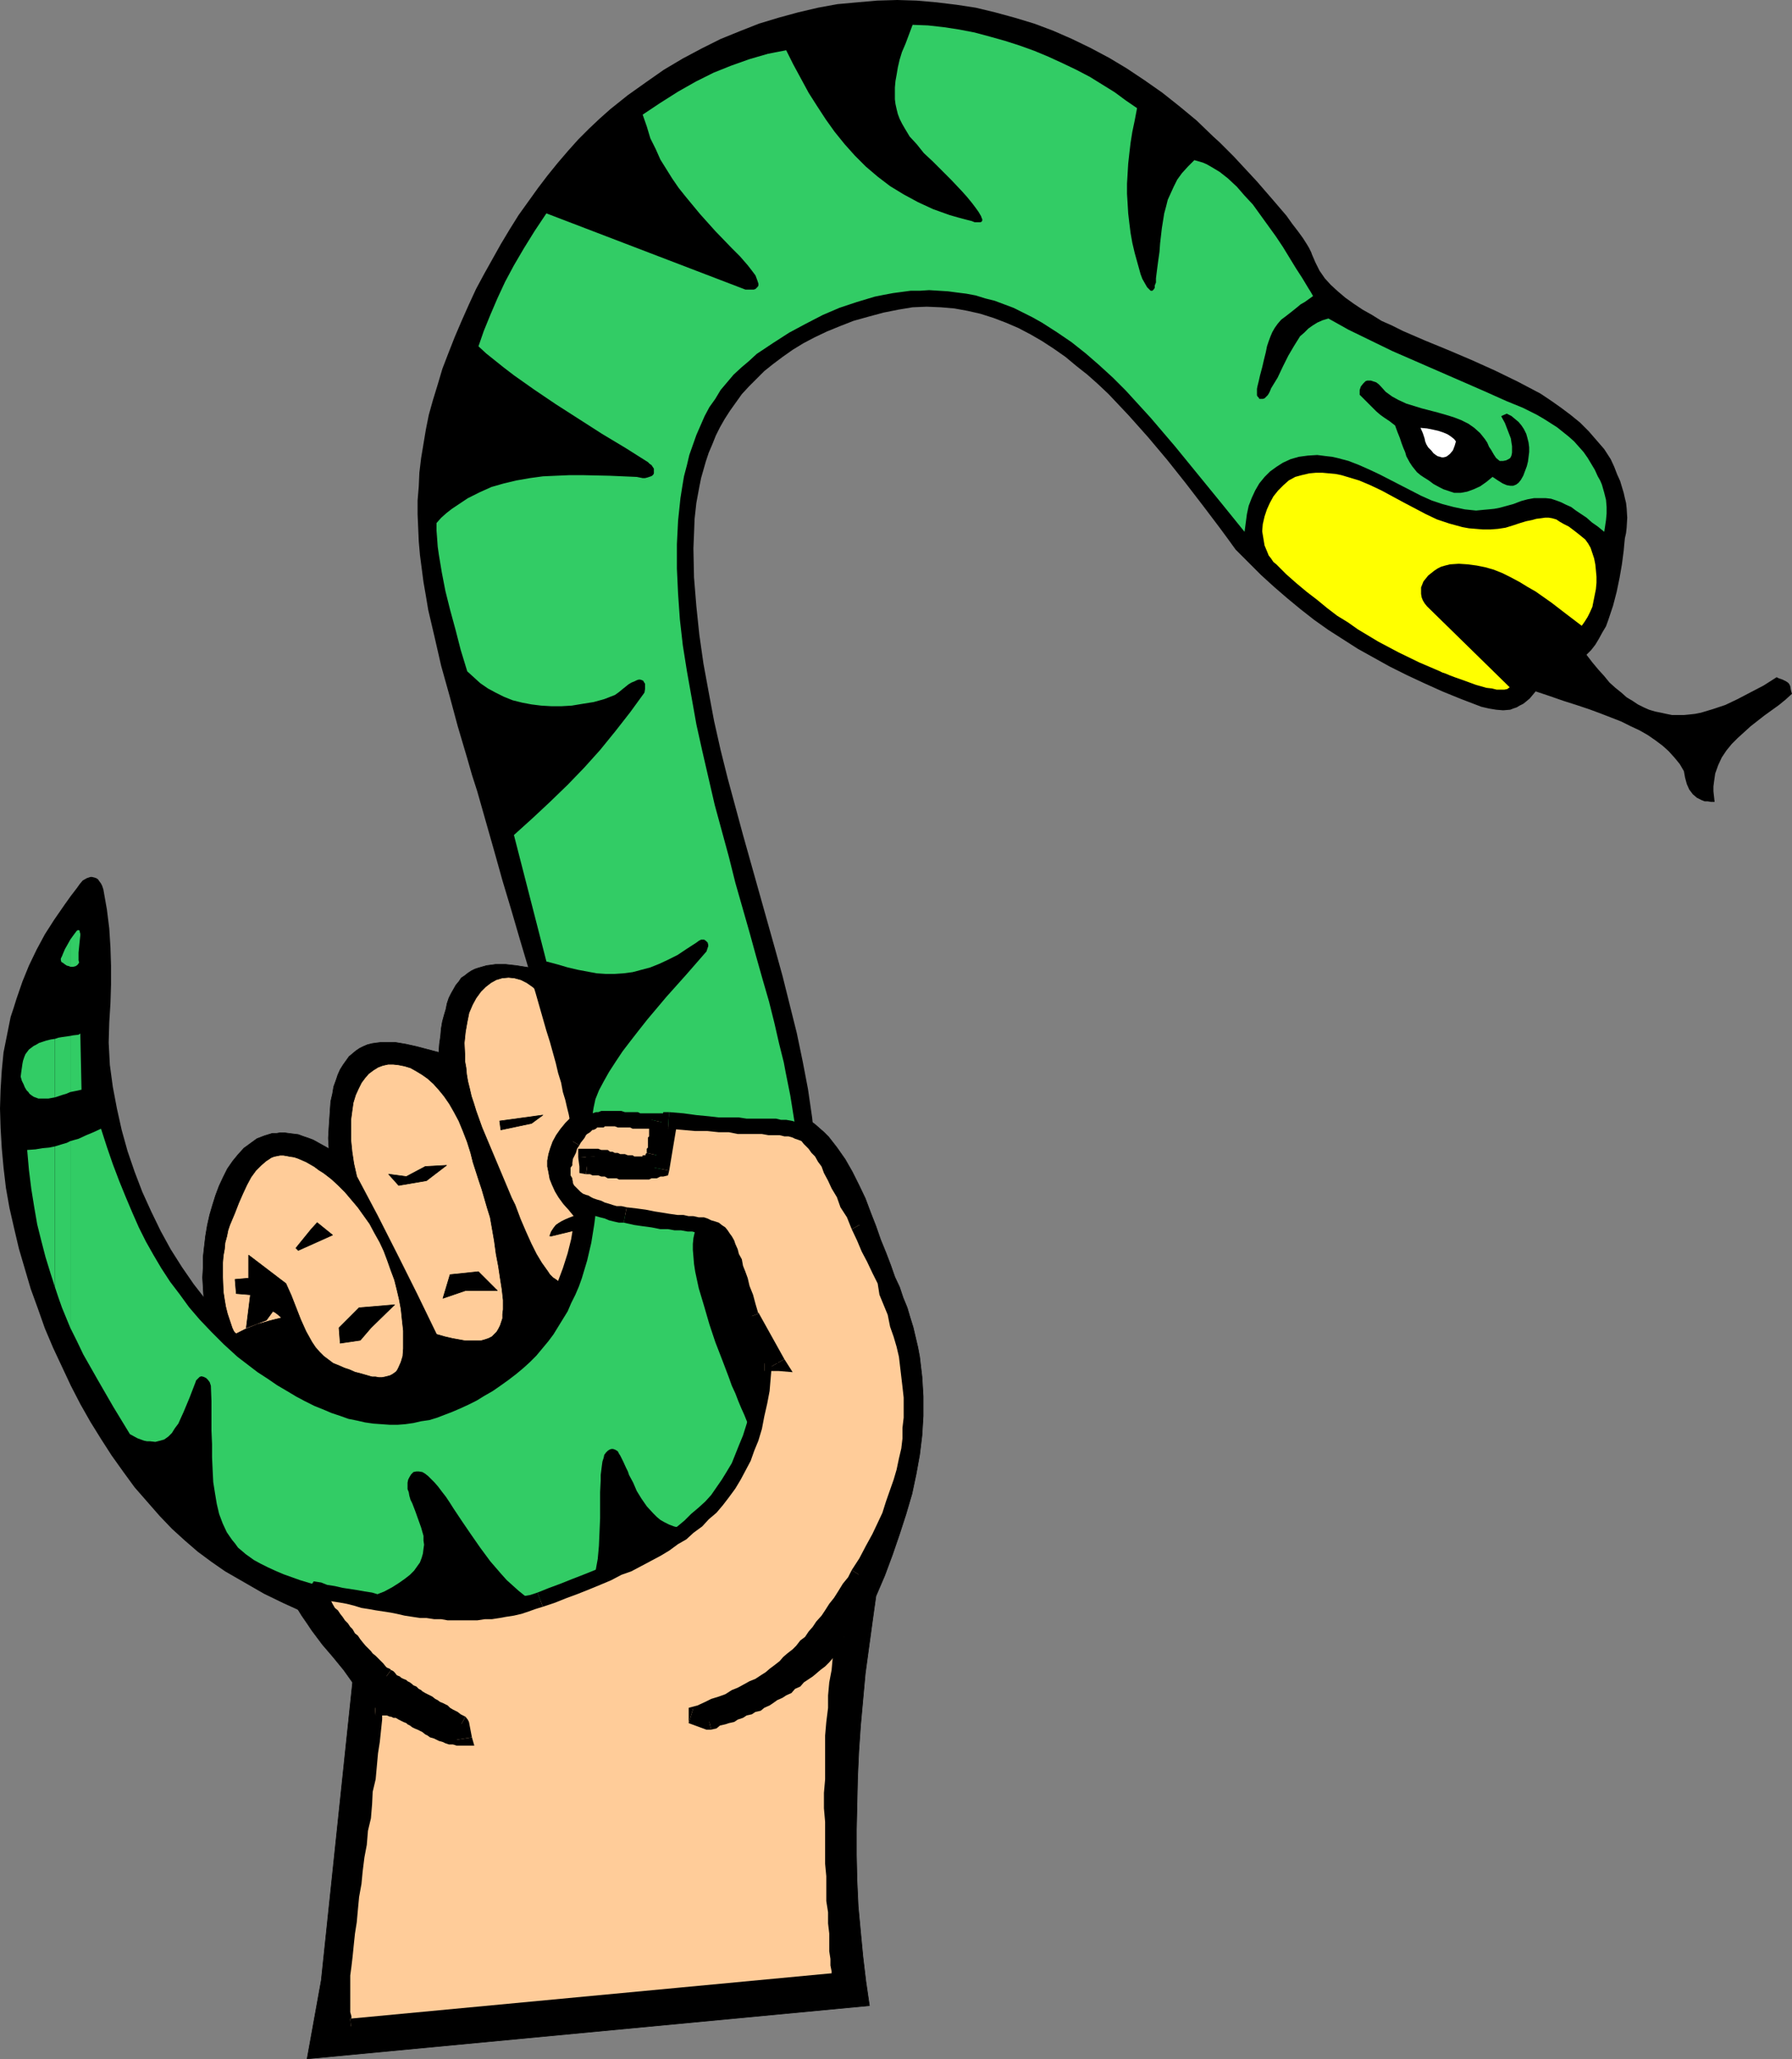 <?xml version="1.0" encoding="UTF-8" standalone="no"?>
<svg
   version="1.0"
   width="129.724mm"
   height="148.984mm"
   id="svg52"
   sodipodi:docname="Arm &amp; Snake.wmf"
   xmlns:inkscape="http://www.inkscape.org/namespaces/inkscape"
   xmlns:sodipodi="http://sodipodi.sourceforge.net/DTD/sodipodi-0.dtd"
   xmlns="http://www.w3.org/2000/svg"
   xmlns:svg="http://www.w3.org/2000/svg">
  <rect width="100%" height="100%" fill="#808080" stroke="none"/>
  <sodipodi:namedview
     id="namedview52"
     pagecolor="#ffffff"
     bordercolor="#000000"
     borderopacity="0.25"
     inkscape:showpageshadow="2"
     inkscape:pageopacity="0.0"
     inkscape:pagecheckerboard="0"
     inkscape:deskcolor="#d1d1d1"
     inkscape:document-units="mm" />
  <defs
     id="defs1">
    <pattern
       id="WMFhbasepattern"
       patternUnits="userSpaceOnUse"
       width="6"
       height="6"
       x="0"
       y="0" />
  </defs>
  <path
     style="fill:#000000;fill-opacity:1;fill-rule:evenodd;stroke:#000000;stroke-width:0.162px;stroke-linecap:round;stroke-linejoin:round;stroke-miterlimit:4;stroke-dasharray:none;stroke-opacity:1"
     d="m 84.032,563.007 3.878,-21.493 8.565,-81.445 -2.424,-3.394 -2.909,-3.555 -2.909,-3.394 -2.909,-3.878 -1.293,-1.939 -1.454,-2.101 -1.293,-2.101 -1.131,-2.424 -1.131,-2.424 -0.808,-2.586 -0.808,-2.747 -0.646,-2.909 -1.293,-7.272 -1.293,-7.595 -1.616,-7.757 -1.778,-7.595 -1.131,-3.717 -1.131,-3.717 -1.131,-3.717 -1.293,-3.717 -1.454,-3.555 -1.616,-3.394 -1.778,-3.394 -1.778,-3.232 -0.97,-1.778 -0.808,-1.939 -0.646,-2.101 -0.485,-2.262 -0.485,-2.424 -0.323,-2.586 -0.162,-2.747 -0.162,-2.747 0.162,-2.747 v -2.909 l 0.323,-2.909 0.323,-2.747 0.485,-2.909 0.646,-2.909 0.808,-2.747 0.808,-2.586 0.97,-2.586 1.131,-2.424 1.131,-2.262 1.454,-2.101 1.454,-1.778 1.616,-1.778 1.778,-1.293 1.778,-1.293 2.101,-0.808 2.101,-0.646 h 1.131 l 0.97,-0.162 h 1.293 l 1.131,0.162 1.293,0.162 1.293,0.162 1.293,0.485 1.454,0.485 1.293,0.485 1.454,0.808 1.454,0.808 1.454,0.808 -0.162,-2.909 0.162,-2.909 0.162,-2.424 0.162,-2.424 0.162,-2.262 0.485,-2.101 0.323,-1.939 0.646,-1.778 0.485,-1.454 0.646,-1.454 0.808,-1.293 0.808,-1.131 0.808,-1.131 0.97,-0.808 0.97,-0.808 0.97,-0.646 0.97,-0.485 1.131,-0.485 1.293,-0.323 1.131,-0.162 1.293,-0.162 h 1.293 2.586 l 2.909,0.485 2.909,0.646 3.07,0.808 3.07,0.808 0.162,-2.262 0.323,-2.262 0.162,-1.939 0.323,-1.939 0.485,-1.778 0.485,-1.616 0.323,-1.616 0.485,-1.454 0.646,-1.293 0.646,-1.131 0.646,-1.131 0.808,-0.97 0.646,-0.97 0.97,-0.646 0.808,-0.646 0.97,-0.646 0.97,-0.485 0.97,-0.323 1.131,-0.323 1.131,-0.323 1.293,-0.162 1.131,-0.162 h 2.747 l 2.909,0.323 3.07,0.485 3.394,0.646 3.555,0.808 0.97,-1.778 1.131,-1.778 0.97,-1.616 1.131,-1.454 0.97,-1.293 1.131,-1.131 1.131,-1.131 0.97,-0.97 1.131,-0.808 0.97,-0.646 1.131,-0.646 0.97,-0.485 1.131,-0.323 1.131,-0.162 1.131,-0.323 h 0.97 l 2.262,0.162 2.101,0.646 2.101,0.808 2.101,1.131 2.101,1.616 2.101,1.616 2.101,1.939 2.101,2.262 2.101,2.262 1.939,2.424 1.939,2.586 1.939,2.747 3.717,5.656 3.394,5.818 3.232,5.656 1.616,2.747 1.454,2.586 1.454,2.586 1.293,2.262 1.131,2.101 1.131,2.101 1.939,0.162 1.778,0.323 1.616,0.485 1.616,0.485 1.454,0.808 1.454,0.97 1.454,0.97 1.293,1.131 1.293,1.131 1.293,1.293 1.131,1.454 1.131,1.454 2.262,3.232 1.939,3.394 1.778,3.555 1.778,3.717 1.454,3.878 1.454,3.717 1.293,3.717 1.454,3.555 1.293,3.394 1.131,3.232 1.293,2.747 0.97,2.909 1.131,2.747 0.808,2.747 0.808,2.586 0.646,2.747 0.646,2.747 0.485,2.586 0.646,5.494 0.323,5.333 v 5.333 l -0.323,5.333 -0.646,5.333 -0.97,5.333 -1.131,5.333 -1.616,5.494 -1.778,5.494 -1.939,5.656 -2.101,5.656 -2.424,5.656 -0.97,6.949 -0.97,7.11 -0.97,7.11 -0.646,7.11 -0.646,7.11 -0.485,7.11 -0.323,7.11 -0.162,7.11 -0.162,7.11 v 6.949 l 0.162,7.11 0.323,6.949 0.646,6.949 0.646,6.787 0.808,6.787 0.97,6.626 z"
     id="path1" />
  <path
     style="fill:#ffcc99;fill-opacity:1;fill-rule:evenodd;stroke:#000000;stroke-width:0.162px;stroke-linecap:round;stroke-linejoin:round;stroke-miterlimit:4;stroke-dasharray:none;stroke-opacity:1"
     d="m 201.192,302.349 -10.342,-0.646 0.323,-5.171 -3.394,-11.797 -4.363,-1.454 h -0.485 -0.323 -0.485 l -0.323,0.162 -0.162,0.162 -0.323,0.323 -0.162,0.808 -0.162,0.97 0.162,1.293 0.162,1.293 0.485,1.616 0.97,3.232 1.131,3.232 1.131,3.07 0.485,1.454 0.485,1.131 -3.232,-0.162 -3.07,-0.162 h -2.909 l -3.07,0.162 -3.07,0.162 -3.07,0.485 -3.07,0.323 -3.07,0.646 -0.808,-2.747 -0.485,-2.424 -0.646,-2.586 -0.485,-2.424 -0.323,-2.424 -0.485,-2.101 -0.162,-2.262 -0.323,-2.101 -0.162,-2.101 -0.162,-1.778 v -1.939 -1.778 -1.778 -1.616 l 0.323,-1.454 0.162,-1.454 0.162,-1.454 0.323,-1.293 0.323,-1.131 0.485,-1.131 0.323,-1.131 0.485,-0.97 0.485,-0.97 0.646,-0.808 0.646,-0.646 0.646,-0.646 0.485,-0.646 0.808,-0.485 0.808,-0.323 0.646,-0.323 0.808,-0.162 0.97,-0.162 1.616,-0.162 1.939,0.323 1.939,0.646 2.101,0.97 2.101,1.293 2.101,1.616 2.262,1.939 2.262,2.262 2.424,2.747 2.424,2.909 2.262,3.394 2.424,3.555 2.424,4.04 2.262,4.363 2.424,4.686 2.262,5.171 2.909,5.171 z"
     id="path2" />
  <path
     style="fill:#ffcc99;fill-opacity:1;fill-rule:evenodd;stroke:#000000;stroke-width:0.162px;stroke-linecap:round;stroke-linejoin:round;stroke-miterlimit:4;stroke-dasharray:none;stroke-opacity:1"
     d="m 174.205,342.911 -1.454,-4.525 17.453,0.808 -1.131,1.131 -0.97,1.131 -0.97,1.131 -0.97,0.97 -0.808,0.808 -0.646,0.808 -0.808,0.646 -0.808,0.485 -0.808,0.323 -0.97,0.162 -0.808,-0.162 -0.97,-0.323 -1.293,-0.323 -1.131,-0.808 -1.454,-0.97 z"
     id="path3" />
  <path
     style="fill:#000000;fill-opacity:1;fill-rule:evenodd;stroke:#000000;stroke-width:0.162px;stroke-linecap:round;stroke-linejoin:round;stroke-miterlimit:4;stroke-dasharray:none;stroke-opacity:1"
     d="m 194.566,546.039 -0.97,-5.171 -0.323,-3.07 1.293,-42.985 4.525,-6.302 -0.485,3.878 -0.485,3.555 -0.646,7.272 -0.485,7.11 -0.162,7.11 -0.162,6.949 v 6.949 6.949 7.11 z"
     id="path4" />
  <path
     style="fill:#000000;fill-opacity:1;fill-rule:evenodd;stroke:#000000;stroke-width:0.162px;stroke-linecap:round;stroke-linejoin:round;stroke-miterlimit:4;stroke-dasharray:none;stroke-opacity:1"
     d="m 165.478,292.007 -0.97,-2.101 14.867,-1.293 z"
     id="path5" />
  <path
     style="fill:#ffcc99;fill-opacity:1;fill-rule:evenodd;stroke:#000000;stroke-width:0.162px;stroke-linecap:round;stroke-linejoin:round;stroke-miterlimit:4;stroke-dasharray:none;stroke-opacity:1"
     d="m 139.137,325.62 -7.272,-17.291 -0.808,-2.262 -0.808,-2.262 -0.646,-2.101 -0.646,-1.939 -0.485,-2.101 -0.485,-1.939 -0.323,-1.939 -0.162,-1.778 -0.323,-1.778 v -1.778 l -0.162,-3.232 0.323,-3.07 0.485,-2.747 0.485,-2.424 0.97,-2.262 0.97,-1.778 1.293,-1.778 1.293,-1.293 1.454,-1.131 1.454,-0.808 1.616,-0.485 1.778,-0.162 1.616,0.162 1.778,0.485 1.616,0.808 1.616,1.131 1.778,1.454 1.454,1.778 0.808,0.97 0.646,1.131 0.808,1.131 0.646,1.293 0.646,1.454 0.485,1.454 0.646,1.454 0.485,1.616 0.485,1.778 0.323,1.939 0.485,1.778 0.323,2.101 0.162,2.101 0.323,2.101 0.162,2.262 0.162,2.424 v 5.171 l -1.778,1.778 -1.454,1.778 -1.131,1.616 -0.97,1.778 -0.646,1.778 -0.485,1.616 -0.323,1.778 v 1.616 l 0.323,1.616 0.323,1.778 0.646,1.616 0.808,1.778 0.97,1.616 1.293,1.778 1.454,1.616 1.454,1.778 -1.293,0.485 -1.131,0.485 -0.97,0.485 -0.808,0.485 -0.646,0.485 -0.646,0.808 -0.485,0.97 -0.323,0.646 -0.162,0.646 10.019,-2.424 10.019,3.555 0.323,6.626 -1.616,1.293 -1.778,1.131 -1.616,0.97 -1.454,0.808 -1.293,0.808 -1.454,0.485 -1.293,0.323 -1.131,0.323 h -1.293 -0.97 -1.131 l -0.97,-0.323 -0.97,-0.485 -0.97,-0.485 -0.808,-0.646 -0.97,-0.646 -0.808,-0.808 -0.646,-0.97 -0.808,-1.131 -0.808,-1.131 -1.454,-2.424 -1.454,-2.909 -1.454,-3.232 -1.454,-3.394 -1.454,-3.878 -0.97,-1.939 z"
     id="path6" />
  <path
     style="fill:#000000;fill-opacity:1;fill-rule:evenodd;stroke:#000000;stroke-width:0.162px;stroke-linecap:round;stroke-linejoin:round;stroke-miterlimit:4;stroke-dasharray:none;stroke-opacity:1"
     d="m 137.037,308.975 -0.323,-2.424 11.797,-1.616 -3.07,2.262 z"
     id="path7" />
  <path
     style="fill:#ffcc99;fill-opacity:1;fill-rule:evenodd;stroke:#000000;stroke-width:0.162px;stroke-linecap:round;stroke-linejoin:round;stroke-miterlimit:4;stroke-dasharray:none;stroke-opacity:1"
     d="m 119.422,364.888 -5.333,-10.989 -5.333,-10.665 -5.494,-10.827 -5.656,-10.665 -0.808,-3.555 -0.485,-3.232 -0.323,-3.232 v -2.747 -2.747 l 0.323,-2.424 0.323,-2.262 0.646,-2.101 0.808,-1.778 0.808,-1.616 0.97,-1.293 0.97,-1.131 1.293,-0.97 1.293,-0.808 1.293,-0.485 1.454,-0.323 h 1.454 l 1.454,0.162 1.616,0.323 1.616,0.485 1.454,0.808 1.616,0.97 1.616,1.131 1.616,1.454 1.454,1.616 1.454,1.778 1.454,2.101 1.293,2.262 1.293,2.424 1.131,2.747 1.131,2.909 0.97,3.07 0.646,2.586 1.616,5.01 0.808,2.424 1.454,5.01 0.808,2.586 0.485,2.747 0.646,3.717 0.485,3.555 0.646,3.394 0.485,3.232 0.485,3.07 0.323,2.909 v 2.586 l -0.162,1.293 v 1.131 l -0.323,0.97 -0.323,0.97 -0.485,0.97 -0.485,0.808 -0.646,0.646 -0.646,0.646 -0.97,0.485 -0.97,0.323 -1.131,0.323 h -1.131 -1.454 -1.616 l -1.778,-0.323 -1.778,-0.323 -2.101,-0.485 z"
     id="path8" />
  <path
     style="fill:#000000;fill-opacity:1;fill-rule:evenodd;stroke:#000000;stroke-width:0.162px;stroke-linecap:round;stroke-linejoin:round;stroke-miterlimit:4;stroke-dasharray:none;stroke-opacity:1"
     d="m 109.08,324.165 -2.747,-3.07 4.848,0.646 5.171,-2.747 5.818,-0.323 -5.494,4.202 z"
     id="path9" />
  <path
     style="fill:#000000;fill-opacity:1;fill-rule:evenodd;stroke:#000000;stroke-width:0.162px;stroke-linecap:round;stroke-linejoin:round;stroke-miterlimit:4;stroke-dasharray:none;stroke-opacity:1"
     d="m 121.2,355.03 1.939,-6.464 7.757,-0.808 5.171,5.171 h -8.726 z"
     id="path10" />
  <path
     style="fill:#ffcc99;fill-opacity:1;fill-rule:evenodd;stroke:#000000;stroke-width:0.162px;stroke-linecap:round;stroke-linejoin:round;stroke-miterlimit:4;stroke-dasharray:none;stroke-opacity:1"
     d="m 67.387,363.11 5.494,-2.101 1.778,-2.424 0.646,0.323 0.646,0.485 1.131,0.97 -3.232,0.808 -3.394,0.97 -3.232,1.293 -2.909,1.454 -0.808,-1.778 -0.646,-1.939 -0.646,-1.939 -0.485,-1.939 -0.323,-1.939 -0.323,-2.101 -0.162,-4.04 v -3.878 l 0.162,-1.939 0.323,-1.778 0.162,-1.778 0.485,-1.778 0.323,-1.616 0.485,-1.454 1.293,-3.07 1.131,-2.909 1.131,-2.586 1.131,-2.424 1.131,-2.101 1.293,-1.778 1.454,-1.454 1.293,-1.131 1.454,-0.97 0.808,-0.323 0.808,-0.162 0.808,-0.162 h 0.97 l 0.97,0.162 0.808,0.162 1.131,0.162 0.97,0.323 1.131,0.485 1.131,0.485 1.131,0.646 1.131,0.646 1.293,0.97 1.293,0.808 2.101,1.616 1.939,1.778 1.778,1.778 1.778,2.101 1.778,2.101 1.616,2.262 1.616,2.262 1.293,2.424 1.454,2.586 1.131,2.424 0.97,2.586 0.97,2.747 0.97,2.586 0.646,2.586 0.646,2.747 0.485,2.586 0.323,3.07 0.323,2.909 v 2.586 2.262 l -0.162,2.101 -0.485,1.616 -0.646,1.454 -0.323,0.646 -0.323,0.485 -0.646,0.485 -0.485,0.323 -0.646,0.323 -0.646,0.162 -0.646,0.162 -0.808,0.162 h -0.97 l -0.808,-0.162 h -0.97 l -1.131,-0.323 -1.131,-0.323 -1.131,-0.323 -1.293,-0.323 -1.454,-0.646 -1.454,-0.485 -1.454,-0.646 -1.616,-0.646 -1.293,-0.97 -1.293,-0.97 -1.131,-1.131 -1.131,-1.293 -0.97,-1.454 -1.616,-2.909 -1.454,-3.232 -2.586,-6.626 -1.454,-3.232 -10.181,-7.757 v 6.302 l -3.717,0.323 0.323,3.878 3.878,0.323 z"
     id="path11" />
  <path
     style="fill:#000000;fill-opacity:1;fill-rule:evenodd;stroke:none"
     d="m 157.56,332.568 -0.323,-0.162 -0.323,-0.323 -0.323,-0.323 -0.323,-0.485 -0.485,-0.485 -0.485,-0.646 -1.293,-1.293 0.323,-0.323 0.323,-0.323 h 0.485 0.485 l 0.646,0.323 0.808,0.323 0.808,0.485 0.97,0.485 0.97,0.808 1.293,0.808 1.131,0.97 1.293,0.97 1.454,1.293 3.07,2.586 1.616,1.616 -9.373,-3.232 -10.019,2.424 0.485,-1.293 0.646,-0.97 0.646,-0.808 0.808,-0.485 0.808,-0.485 1.131,-0.485 1.293,-0.485 0.646,-0.323 z"
     id="path12" />
  <path
     style="fill:#000000;fill-opacity:1;fill-rule:evenodd;stroke:none"
     d="m 179.376,315.924 1.293,3.878 -2.747,0.485 -2.747,0.162 h -2.909 l -1.293,-0.162 -1.293,-0.162 1.293,-2.101 1.778,0.162 1.454,0.162 1.293,-0.162 1.131,-0.162 0.97,-0.323 0.646,-0.485 0.646,-0.646 z"
     id="path13" />
  <path
     style="fill:#000000;fill-opacity:1;fill-rule:evenodd;stroke:#000000;stroke-width:0.162px;stroke-linecap:round;stroke-linejoin:round;stroke-miterlimit:4;stroke-dasharray:none;stroke-opacity:1"
     d="m 81.608,341.941 -0.646,-0.646 4.202,-5.171 1.616,-1.778 4.202,3.394 z"
     id="path14" />
  <path
     style="fill:#000000;fill-opacity:1;fill-rule:evenodd;stroke:#000000;stroke-width:0.162px;stroke-linecap:round;stroke-linejoin:round;stroke-miterlimit:4;stroke-dasharray:none;stroke-opacity:1"
     d="m 93.081,367.312 -0.323,-4.202 5.494,-5.494 9.696,-0.808 -6.464,6.302 -2.909,3.394 z"
     id="path15" />
  <path
     style="fill:#000000;fill-opacity:1;fill-rule:evenodd;stroke:none"
     d="m 61.57,429.689 5.333,3.07 5.333,3.07 5.333,2.586 5.333,2.424 5.333,2.101 5.494,1.939 5.333,1.616 5.494,1.454 5.171,0.97 5.333,0.97 5.333,0.485 5.171,0.323 h 5.171 l 5.171,-0.323 5.171,-0.485 5.01,-0.97 4.848,-1.131 4.848,-1.454 4.686,-1.616 4.686,-2.101 4.525,-2.262 4.363,-2.586 4.202,-2.909 4.202,-3.232 4.04,-3.555 3.878,-3.717 3.717,-4.202 3.555,-4.363 1.778,-2.262 1.616,-2.424 1.778,-2.586 1.454,-2.424 1.616,-2.747 1.454,-2.747 1.454,-2.747 1.454,-2.909 1.616,-3.555 1.616,-3.717 1.454,-3.717 1.293,-3.717 1.131,-3.717 1.131,-3.717 0.97,-3.555 0.97,-3.717 0.646,-3.717 0.808,-3.717 0.485,-3.717 0.646,-3.717 0.646,-7.434 0.323,-7.434 v -7.595 l -0.323,-7.434 -0.646,-7.595 -0.808,-7.595 -1.131,-7.757 -1.454,-7.595 -1.616,-7.757 -1.939,-7.757 -1.939,-7.757 -2.101,-7.595 -8.726,-31.027 -4.202,-15.513 -1.939,-7.757 -1.778,-7.918 -1.454,-7.757 -1.454,-7.918 -1.131,-7.918 -0.808,-7.757 -0.646,-7.918 -0.162,-7.918 0.162,-3.878 0.162,-4.202 0.485,-4.363 0.808,-4.363 0.485,-2.424 0.646,-2.262 0.646,-2.262 0.808,-2.424 0.97,-2.262 0.97,-2.424 1.131,-2.262 1.293,-2.262 1.454,-2.262 1.616,-2.262 1.616,-2.262 1.939,-2.101 2.101,-2.101 2.101,-2.101 2.424,-1.939 2.586,-1.939 2.747,-1.939 2.909,-1.778 3.07,-1.616 3.394,-1.616 3.555,-1.454 3.717,-1.454 4.04,-1.131 4.202,-1.131 4.04,-0.808 3.878,-0.646 3.878,-0.162 3.878,0.162 3.717,0.323 3.555,0.646 3.555,0.808 3.555,1.131 3.394,1.293 3.394,1.454 3.394,1.778 3.07,1.778 3.232,2.101 3.232,2.262 2.909,2.424 3.07,2.424 2.909,2.586 2.909,2.747 2.747,2.909 2.747,2.909 5.333,5.979 5.171,6.141 5.01,6.302 4.848,6.302 4.525,5.979 2.262,3.07 2.101,2.909 3.555,3.555 3.394,3.394 3.555,3.232 3.555,3.07 3.717,3.07 3.717,2.909 3.878,2.747 4.04,2.586 4.04,2.586 4.363,2.424 4.363,2.424 4.525,2.262 4.848,2.262 5.01,2.262 5.171,2.101 5.494,2.101 2.101,0.485 1.939,0.323 1.939,0.162 1.939,-0.162 0.808,-0.323 0.97,-0.323 0.808,-0.485 0.97,-0.485 0.808,-0.646 0.97,-0.808 0.808,-0.97 0.808,-0.97 3.878,1.293 3.717,1.293 3.555,1.131 3.394,1.131 3.07,1.131 2.909,1.131 2.909,1.131 2.586,1.293 2.424,1.131 2.262,1.293 2.101,1.454 1.939,1.454 1.616,1.454 1.616,1.778 1.454,1.778 1.131,1.939 0.323,1.778 0.485,1.778 0.646,1.454 0.97,1.293 1.131,0.97 0.646,0.323 0.646,0.323 0.808,0.323 h 0.808 l 0.97,0.162 h 0.97 l -0.162,-1.454 -0.162,-1.454 v -1.293 l 0.162,-1.293 0.162,-1.131 0.162,-1.131 0.808,-2.262 0.97,-2.101 1.293,-1.939 1.454,-1.778 1.616,-1.616 1.778,-1.616 1.778,-1.616 3.717,-2.909 4.04,-2.909 1.778,-1.454 1.778,-1.616 -0.162,-0.485 -0.162,-0.646 -0.162,-0.97 -0.323,-0.646 -0.323,-0.323 -0.485,-0.323 -0.646,-0.323 -0.323,-0.162 -0.485,-0.162 -0.485,-0.162 -0.646,-0.323 -3.555,2.262 -3.717,1.939 -3.394,1.778 -3.394,1.616 -3.394,1.131 -3.232,0.97 -1.616,0.323 -1.454,0.162 -1.616,0.162 h -1.616 -1.616 l -1.616,-0.323 -1.454,-0.323 -1.616,-0.323 -1.616,-0.485 -1.454,-0.646 -1.616,-0.808 -1.454,-0.97 -1.616,-0.97 -1.454,-1.293 -1.616,-1.293 -1.616,-1.454 -1.454,-1.778 -1.616,-1.778 -1.616,-1.939 -1.616,-2.101 1.293,-1.293 1.131,-1.454 0.97,-1.616 0.97,-1.778 0.97,-1.616 0.646,-1.778 1.293,-3.878 0.97,-3.717 0.808,-3.878 0.646,-3.717 0.485,-3.717 0.162,-1.778 0.162,-1.616 0.323,-1.454 0.162,-1.454 0.162,-2.747 -0.162,-2.586 -0.162,-1.454 -0.323,-1.293 -0.323,-1.454 -0.485,-1.616 -0.485,-1.616 -0.808,-1.778 -0.808,-2.101 -0.97,-2.101 -1.778,-2.747 -2.101,-2.424 -2.101,-2.424 -2.424,-2.424 -2.586,-2.101 -2.586,-1.939 -2.747,-1.939 -2.909,-1.939 -3.07,-1.616 -3.07,-1.616 -6.302,-3.07 -6.464,-2.909 -6.464,-2.747 -6.302,-2.586 -5.979,-2.586 -2.909,-1.454 -2.909,-1.293 -2.586,-1.616 -2.586,-1.454 -2.424,-1.616 -2.262,-1.616 -2.101,-1.778 -1.939,-1.778 -1.616,-1.778 -1.454,-2.101 -1.131,-2.262 -0.97,-2.262 -0.162,-0.485 -0.646,-1.293 -0.485,-0.808 -1.131,-1.778 -1.293,-1.778 -1.616,-2.101 -1.616,-2.262 -1.939,-2.262 -1.939,-2.262 -4.202,-4.848 -4.202,-4.525 -2.101,-2.262 -2.101,-2.101 -1.778,-1.778 -1.778,-1.616 -4.525,-4.363 -4.686,-3.878 -4.686,-3.717 -4.848,-3.394 -4.848,-3.232 -4.848,-2.909 -5.171,-2.747 -5.01,-2.424 -5.171,-2.262 -5.171,-1.939 -5.333,-1.616 -5.333,-1.454 L 266.963,2.101 261.63,1.293 256.297,0.646 250.803,0.162 245.47,0 l -5.494,0.162 -5.494,0.485 -5.333,0.485 -5.333,0.97 -5.494,1.293 -5.333,1.454 -5.333,1.616 -5.333,2.101 -5.171,2.101 -5.171,2.586 -5.171,2.747 -5.171,3.07 -4.848,3.394 -5.01,3.555 -4.848,3.878 -2.909,2.586 -2.909,2.747 -2.909,2.909 -2.747,3.07 -2.909,3.394 -2.747,3.394 -2.586,3.394 -5.333,7.433 -2.424,3.878 -2.424,4.04 -2.262,4.04 -2.262,4.04 -2.262,4.202 -1.939,4.202 -1.939,4.363 -1.939,4.525 -1.778,4.525 -1.616,4.202 -1.293,4.363 -1.293,4.202 -1.131,4.04 -0.808,4.04 -0.646,3.878 -0.646,3.878 -0.485,4.04 -0.162,3.717 -0.323,3.878 v 3.717 l 0.162,3.717 0.162,3.717 0.323,3.717 0.485,3.717 0.485,3.717 0.646,3.717 0.646,3.878 1.778,7.595 1.778,7.757 2.262,8.08 1.131,4.202 1.131,4.202 1.293,4.363 1.293,4.363 1.293,4.525 1.454,4.525 4.686,16.483 2.262,8.08 2.424,8.08 2.262,7.757 2.262,7.595 0.97,3.555 1.131,3.717 0.97,3.394 0.97,3.394 0.97,3.394 0.97,3.07 0.808,2.909 0.808,2.909 0.646,2.747 0.808,2.586 0.485,2.586 0.646,2.101 0.485,2.101 0.485,1.939 0.323,1.778 0.323,1.454 0.162,1.454 0.162,1.131 v 0.808 0.646 l 0.485,3.717 0.323,3.717 0.162,3.717 v 3.878 l -0.162,3.878 -0.485,4.04 -0.646,3.878 -0.97,3.878 -1.293,4.04 -1.454,3.878 -1.939,4.04 -2.101,3.717 -1.293,1.939 -1.293,1.939 -1.454,1.939 -1.454,1.778 -1.616,1.939 -1.616,1.778 -1.778,1.939 -1.939,1.778 -2.101,1.616 -2.101,1.454 -2.101,1.454 -2.262,1.293 -2.101,0.97 -2.101,0.97 -2.262,0.808 -2.101,0.808 -2.262,0.485 -2.262,0.485 -2.101,0.323 -2.262,0.323 h -2.262 -2.262 -2.101 l -2.262,-0.323 -2.262,-0.323 -2.101,-0.485 -2.262,-0.485 -2.262,-0.646 -2.101,-0.808 -2.262,-0.808 -2.101,-0.97 -2.101,-0.97 -2.101,-1.131 -2.101,-1.293 -4.202,-2.586 -4.04,-3.07 -3.878,-3.232 -3.878,-3.717 -3.555,-3.878 -3.555,-4.202 -3.394,-4.363 -3.232,-4.686 -3.07,-4.848 -2.747,-5.01 -2.586,-5.333 -2.424,-5.333 -2.101,-5.494 -1.939,-5.656 -1.616,-5.818 -1.293,-5.818 -1.131,-5.979 -0.808,-5.979 -0.323,-6.141 0.162,-5.494 0.323,-5.171 0.162,-5.171 v -5.171 l -0.162,-5.01 -0.323,-5.171 -0.646,-5.171 -0.485,-2.747 -0.485,-2.747 -0.323,-0.97 -0.323,-0.646 -0.485,-0.646 -0.323,-0.485 -0.485,-0.323 -0.485,-0.162 -0.646,-0.162 h -0.485 l -0.97,0.323 -1.131,0.646 -0.808,0.97 -0.808,1.131 -1.616,2.101 -1.616,2.262 -2.909,4.202 -2.586,4.04 -2.262,4.202 -2.101,4.363 -1.778,4.363 -1.616,4.686 -0.808,2.586 -0.808,2.424 -0.97,4.848 -0.97,4.848 -0.485,5.01 -0.323,5.171 L 0,303.157 l 0.162,5.333 0.323,5.494 0.485,5.333 0.646,5.494 0.97,5.494 1.293,5.656 1.293,5.494 1.616,5.494 1.616,5.494 1.939,5.333 1.939,5.494 2.262,5.333 2.424,5.171 2.424,5.171 2.586,5.01 2.747,4.848 2.909,4.686 2.909,4.525 3.232,4.525 3.07,4.202 3.394,3.878 3.394,3.878 3.394,3.555 3.555,3.232 3.555,3.07 3.717,2.747 z"
     id="path16" />
  <path
     style="fill:#32cc65;fill-opacity:1;fill-rule:evenodd;stroke:none"
     d="m 19.23,312.045 v 51.065 l 1.778,3.555 1.778,3.717 4.04,7.11 4.202,7.272 4.525,7.434 2.101,1.131 1.778,0.646 0.808,0.162 h 0.808 l 1.454,0.162 1.293,-0.323 1.131,-0.323 1.131,-0.808 0.97,-0.97 0.808,-1.293 0.97,-1.293 0.646,-1.454 0.808,-1.778 0.808,-1.939 0.808,-1.939 0.808,-2.101 0.808,-2.101 0.162,-0.485 0.323,-0.323 0.646,-0.646 0.485,-0.162 0.646,0.162 0.646,0.323 0.485,0.485 0.485,0.646 0.323,0.97 0.162,4.202 v 4.202 3.878 l 0.162,3.717 v 3.555 l 0.162,3.555 0.162,3.232 0.485,3.07 0.485,2.909 0.646,2.747 0.97,2.586 1.131,2.424 1.454,2.101 0.808,0.97 0.808,1.131 0.97,0.808 1.131,0.97 1.131,0.808 1.131,0.808 1.778,0.97 1.939,0.97 2.101,0.97 2.262,0.97 4.525,1.616 4.848,1.454 2.262,0.646 2.424,0.485 2.101,0.485 2.262,0.485 1.939,0.162 1.778,0.323 h 1.616 1.454 l 2.424,-0.97 2.101,-1.131 1.778,-1.131 1.616,-1.131 1.454,-1.131 1.131,-1.131 0.808,-1.131 0.808,-1.131 0.485,-1.293 0.323,-1.131 0.162,-1.293 0.162,-1.131 -0.162,-1.131 v -1.293 l -0.646,-2.262 -1.616,-4.525 -0.808,-2.101 -0.485,-0.97 -0.323,-1.131 -0.162,-0.97 -0.323,-0.808 v -0.97 -0.808 l 0.162,-0.808 0.323,-0.646 0.485,-0.808 0.646,-0.646 0.808,-0.162 h 0.646 l 0.97,0.162 0.808,0.485 0.808,0.646 0.808,0.808 0.97,0.97 0.97,1.131 0.97,1.293 1.131,1.454 0.97,1.454 1.131,1.778 2.262,3.394 2.424,3.555 2.586,3.717 2.747,3.717 3.07,3.555 1.454,1.616 1.616,1.454 1.616,1.454 1.616,1.293 1.778,1.131 1.778,1.131 1.778,0.808 1.778,0.646 1.939,0.485 1.778,0.162 1.454,-0.323 1.293,-0.646 0.97,-0.808 0.97,-0.97 0.97,-0.97 0.808,-1.131 0.646,-1.454 0.485,-1.454 0.485,-1.454 0.485,-1.616 0.646,-3.555 0.323,-3.555 0.162,-3.717 0.162,-3.878 v -3.555 -3.555 l 0.162,-3.232 v -1.454 l 0.162,-1.293 0.162,-1.293 0.162,-1.131 0.323,-0.97 0.162,-0.808 0.485,-0.646 0.485,-0.485 0.485,-0.323 0.485,-0.162 h 0.485 l 0.485,0.162 0.323,0.162 0.485,0.323 0.323,0.646 0.323,0.485 0.808,1.616 0.808,1.778 0.485,0.97 0.323,0.97 1.131,2.101 0.97,2.262 1.293,2.101 1.454,2.101 1.778,1.939 0.97,0.97 0.97,0.808 1.131,0.646 1.293,0.646 1.293,0.485 1.293,0.323 1.454,0.323 1.616,0.162 2.424,-2.909 2.262,-2.909 2.262,-3.232 2.101,-3.232 2.101,-3.394 1.939,-3.717 1.778,-3.717 1.778,-3.878 -0.485,-1.293 -0.646,-1.454 -0.646,-1.616 -0.808,-1.778 -0.808,-1.939 -0.808,-2.101 -0.97,-2.101 -0.808,-2.262 -1.778,-4.686 -1.939,-5.01 -1.616,-4.848 -1.454,-5.01 -1.454,-4.848 -0.485,-2.262 -0.485,-2.262 -0.323,-2.101 -0.162,-1.939 -0.162,-1.939 v -1.616 l 0.162,-1.616 0.323,-1.454 0.485,-1.131 0.485,-0.97 0.808,-0.808 0.97,-0.646 1.131,-0.162 1.454,-0.162 0.162,1.939 0.485,1.939 0.646,2.101 0.808,1.778 0.97,1.939 0.97,1.939 1.293,1.778 1.293,1.778 1.293,1.778 1.454,1.778 3.07,3.07 1.454,1.454 1.616,1.293 1.616,1.293 1.616,1.293 0.808,-4.04 0.808,-4.04 0.808,-4.04 0.646,-4.04 0.485,-4.04 0.323,-4.04 0.323,-4.04 0.162,-4.04 v -4.04 -4.04 l -0.162,-4.04 -0.323,-4.202 -0.485,-4.04 -0.646,-4.04 -0.646,-4.04 -0.808,-4.04 -0.485,-2.424 -0.485,-2.586 -0.646,-2.586 -0.646,-2.586 -1.293,-5.656 -1.454,-5.818 -1.778,-6.141 -1.778,-6.302 -1.778,-6.464 -1.939,-6.787 -1.939,-6.787 -1.778,-7.11 -1.939,-7.11 -1.939,-7.11 -3.394,-14.705 -1.616,-7.272 -1.293,-7.272 -1.293,-7.272 -1.131,-7.11 -0.808,-7.11 -0.485,-6.949 -0.323,-6.949 v -6.626 l 0.162,-3.232 0.162,-3.232 0.323,-3.07 0.323,-3.07 0.485,-3.07 0.485,-2.909 0.808,-3.07 0.646,-2.747 0.97,-2.747 0.97,-2.747 1.131,-2.586 1.131,-2.586 1.293,-2.424 1.616,-2.262 1.454,-2.424 1.778,-2.101 1.778,-2.101 2.101,-1.939 2.101,-1.778 2.101,-1.939 4.363,-2.909 4.525,-2.909 4.525,-2.424 4.686,-2.424 4.525,-1.939 4.848,-1.616 4.848,-1.454 2.424,-0.485 2.586,-0.485 2.424,-0.323 2.424,-0.323 h 2.586 l 2.424,-0.162 2.586,0.162 2.586,0.162 2.424,0.323 2.586,0.323 2.586,0.485 2.586,0.808 2.586,0.646 2.586,0.97 2.586,0.97 2.586,1.293 2.586,1.293 2.586,1.454 4.04,2.586 4.04,2.747 3.878,3.07 3.717,3.232 3.717,3.394 3.555,3.555 3.394,3.717 3.394,3.717 6.626,7.757 6.464,7.918 6.464,7.918 6.141,7.595 0.323,-2.424 0.323,-2.424 0.485,-2.262 0.808,-2.101 0.97,-2.101 1.131,-1.939 1.454,-1.778 1.454,-1.454 1.778,-1.293 1.778,-1.131 2.101,-0.97 2.262,-0.646 2.424,-0.323 2.586,-0.162 2.586,0.323 1.454,0.162 1.454,0.323 3.07,0.808 2.909,1.131 2.909,1.293 2.747,1.293 5.656,2.909 5.656,2.909 2.909,1.293 2.909,0.97 3.07,0.808 3.07,0.646 3.07,0.323 1.616,-0.162 1.778,-0.162 1.616,-0.162 1.616,-0.323 1.778,-0.485 1.778,-0.485 2.101,-0.808 1.778,-0.485 1.778,-0.323 h 1.616 1.616 l 1.454,0.162 1.454,0.485 1.293,0.485 1.293,0.646 1.454,0.646 1.293,0.97 2.909,1.939 1.454,1.293 1.616,1.131 1.778,1.454 0.485,-3.232 0.162,-1.778 v -1.778 l -0.162,-1.939 -0.485,-1.939 -0.646,-2.262 -0.485,-1.131 -0.646,-1.131 -0.808,-1.778 -0.97,-1.616 -0.97,-1.616 -1.131,-1.616 -1.293,-1.454 -1.293,-1.454 -1.454,-1.293 -1.616,-1.293 -1.616,-1.293 -1.778,-1.131 -1.778,-1.131 -1.939,-1.131 -1.939,-0.97 -1.939,-0.97 -4.363,-1.778 -6.141,-2.747 -6.302,-2.747 -12.605,-5.494 -6.302,-2.747 -5.979,-2.909 -5.979,-2.909 -5.494,-3.07 -1.616,0.485 -1.454,0.646 -1.293,0.808 -1.131,0.808 -1.131,1.131 -1.131,0.97 -0.808,1.293 -0.808,1.293 -1.616,2.747 -1.454,2.909 -1.454,3.07 -1.778,2.909 -0.323,0.808 -0.323,0.646 -0.323,0.485 -0.485,0.485 -0.323,0.323 -0.485,0.162 h -0.323 -0.323 -0.323 l -0.162,-0.323 -0.323,-0.323 -0.162,-0.323 v -0.485 -0.646 -0.646 l 0.162,-0.808 0.323,-1.293 0.323,-1.454 0.646,-2.424 0.485,-2.101 0.485,-1.939 0.323,-1.616 0.485,-1.454 0.485,-1.293 0.485,-1.131 0.646,-1.131 0.808,-1.131 0.97,-1.131 1.293,-0.97 1.454,-1.131 1.616,-1.293 0.97,-0.808 1.131,-0.646 1.131,-0.808 1.131,-0.808 -0.646,-1.131 -0.808,-1.293 -1.454,-2.424 -1.778,-2.747 -1.778,-2.909 -1.778,-2.909 -1.939,-2.909 -2.101,-2.909 -2.101,-2.909 -2.101,-2.909 -2.262,-2.424 -2.101,-2.424 -2.424,-2.262 -2.262,-1.778 -2.424,-1.454 -1.131,-0.646 -1.131,-0.485 -1.131,-0.323 -1.131,-0.323 -1.778,1.778 -1.616,1.778 -1.293,1.778 -0.97,1.939 -0.808,1.778 -0.808,1.778 -0.485,1.939 -0.485,1.778 -0.646,4.04 -0.485,4.202 -0.162,2.262 -0.323,2.262 -0.323,2.424 -0.323,2.586 v 1.131 l -0.323,0.808 v 0.646 l -0.323,0.485 -0.323,0.323 h -0.162 -0.323 l -0.323,-0.323 -0.323,-0.323 -0.323,-0.323 -0.646,-1.131 -0.646,-1.131 -0.485,-1.293 -0.808,-2.909 -0.808,-2.909 -0.646,-2.747 -0.485,-2.747 -0.323,-2.586 -0.323,-2.747 -0.162,-2.747 -0.162,-2.586 v -2.747 l 0.162,-2.747 0.162,-2.747 0.323,-2.909 0.323,-2.747 0.485,-3.07 0.646,-3.07 0.646,-3.394 -3.07,-2.101 -3.07,-2.262 -3.394,-2.101 -3.394,-2.101 -3.717,-1.939 -3.717,-1.778 -3.878,-1.778 -3.878,-1.616 -4.04,-1.454 -4.04,-1.293 -4.04,-1.131 -4.202,-1.131 -4.202,-0.808 -4.202,-0.646 -4.363,-0.485 -4.202,-0.162 -0.97,2.586 -0.97,2.586 -0.97,2.262 -0.646,2.101 -0.485,2.101 -0.323,1.939 -0.323,1.778 -0.162,1.778 v 1.616 1.616 l 0.162,1.293 0.323,1.454 0.323,1.293 0.485,1.293 0.646,1.293 0.646,1.131 1.454,2.424 1.939,2.101 1.939,2.424 2.424,2.262 2.424,2.424 2.747,2.747 2.747,2.909 1.454,1.616 1.454,1.778 0.97,1.293 0.808,1.131 0.646,1.131 0.162,0.485 0.162,0.323 v 0.323 l -0.162,0.323 -0.323,0.162 h -0.323 -0.485 -0.808 l -0.808,-0.323 -1.293,-0.323 -2.424,-0.646 -2.262,-0.646 -2.262,-0.808 -2.262,-0.808 -2.101,-0.97 -2.101,-0.97 -3.878,-2.101 -3.717,-2.262 -3.394,-2.586 -3.232,-2.747 -3.07,-3.07 -2.747,-3.07 -2.747,-3.394 -2.424,-3.394 -2.424,-3.717 -2.262,-3.555 -2.101,-3.878 -2.101,-3.878 -1.939,-3.878 -5.01,0.97 -5.01,1.454 -5.01,1.778 -4.848,1.939 -4.848,2.424 -4.848,2.747 -4.848,3.07 -4.848,3.232 1.131,3.232 0.97,3.232 1.454,2.909 1.293,2.909 1.616,2.586 1.616,2.586 1.778,2.586 1.939,2.424 3.878,4.686 4.202,4.686 4.525,4.686 2.262,2.262 2.101,2.424 1.131,1.454 0.97,1.293 0.485,1.293 0.323,0.97 v 0.485 l -0.162,0.323 -0.323,0.323 -0.323,0.323 -0.485,0.162 h -0.485 -0.808 -0.97 l -54.459,-20.846 -3.232,4.848 -2.909,4.686 -2.747,4.686 -2.424,4.525 -2.101,4.525 -1.939,4.525 -1.778,4.363 -1.454,4.202 2.101,1.939 2.424,1.939 2.424,1.939 2.747,2.101 2.747,1.939 2.747,1.939 5.979,4.04 6.302,4.04 6.302,4.04 6.464,3.878 6.141,3.878 0.485,0.485 0.485,0.323 0.323,0.485 0.323,0.485 v 0.485 0.323 0.485 l -0.162,0.323 -0.323,0.323 -0.323,0.162 -0.485,0.162 -0.485,0.162 -0.646,0.162 h -0.646 l -0.808,-0.162 -0.808,-0.162 -7.434,-0.323 -7.272,-0.162 h -3.717 l -3.717,0.162 -3.555,0.162 -3.555,0.485 -3.717,0.646 -3.394,0.808 -3.394,0.97 -3.232,1.454 -3.232,1.616 -2.909,1.939 -1.454,0.97 -1.454,1.131 -1.454,1.293 -1.293,1.454 v 2.101 l 0.162,2.101 0.162,2.262 0.323,2.262 0.808,4.848 0.97,5.01 1.293,5.171 1.454,5.333 1.454,5.656 1.778,5.818 1.778,1.616 1.778,1.616 2.101,1.454 2.101,1.131 2.262,1.131 2.424,0.97 2.586,0.646 2.586,0.485 2.586,0.323 2.747,0.162 h 2.909 l 2.747,-0.162 2.909,-0.485 3.07,-0.485 2.909,-0.808 2.909,-1.131 1.131,-0.808 0.97,-0.808 0.808,-0.646 0.808,-0.646 0.808,-0.485 0.808,-0.323 0.646,-0.323 0.485,-0.162 h 0.485 l 0.485,0.162 0.323,0.162 0.162,0.323 0.323,0.485 v 0.646 0.808 l -0.162,0.97 -3.878,5.333 -4.04,5.171 -4.202,5.171 -4.363,4.848 -4.525,4.686 -4.848,4.686 -4.848,4.525 -5.01,4.525 8.888,34.582 3.07,0.808 2.747,0.808 2.747,0.646 2.586,0.485 2.586,0.485 2.424,0.162 h 2.586 l 2.424,-0.162 2.424,-0.323 2.424,-0.646 2.424,-0.646 2.424,-0.97 2.424,-1.131 2.586,-1.293 2.424,-1.616 2.747,-1.778 0.646,-0.485 0.646,-0.323 h 0.808 l 0.485,0.323 0.485,0.485 0.162,0.646 v 0.323 l -0.162,0.485 -0.162,0.485 -0.162,0.485 -5.494,6.302 -2.747,3.07 -2.747,3.07 -2.586,3.07 -2.586,3.07 -2.424,3.07 -2.262,2.909 -2.101,2.747 -1.939,2.909 -1.778,2.747 -1.454,2.586 -1.293,2.424 -0.97,2.424 -0.485,2.262 -0.162,0.97 -0.162,1.131 0.646,4.848 0.485,5.01 0.323,4.848 v 5.171 l -0.323,5.01 -0.646,5.01 -0.808,5.01 -1.131,4.848 -1.454,4.848 -0.808,2.262 -0.97,2.262 -1.131,2.262 -0.97,2.262 -1.293,2.101 -1.293,2.101 -1.293,2.101 -1.454,1.939 -1.616,1.939 -1.616,1.939 -1.778,1.778 -1.778,1.616 -1.939,1.616 -2.101,1.616 -2.262,1.616 -2.101,1.454 -2.262,1.293 -2.101,1.293 -2.262,1.131 -2.101,0.97 -2.262,0.97 -2.101,0.808 -2.101,0.808 -2.101,0.646 -2.262,0.323 -2.101,0.485 -2.262,0.323 -2.101,0.162 h -2.101 l -2.262,-0.162 -2.262,-0.162 -2.262,-0.323 -2.101,-0.485 -2.424,-0.485 -2.262,-0.808 -2.424,-0.808 -2.262,-0.97 -2.424,-0.97 -2.586,-1.293 -2.424,-1.293 -2.424,-1.454 -2.747,-1.616 -2.586,-1.778 -2.747,-1.778 -2.747,-2.101 -2.747,-2.101 -3.717,-3.394 -3.394,-3.394 -3.232,-3.394 -2.909,-3.394 -2.586,-3.555 -2.586,-3.394 -2.424,-3.717 -2.101,-3.555 -2.101,-3.717 -1.939,-3.878 -1.778,-4.04 -1.778,-4.202 -1.778,-4.363 -1.778,-4.686 -1.616,-4.686 -1.616,-5.01 -2.101,0.97 -1.939,0.808 -2.101,0.97 z"
     id="path17" />
  <path
     style="fill:#32cc65;fill-opacity:1;fill-rule:evenodd;stroke:none"
     d="m 19.23,283.281 v 15.352 l 1.616,-0.323 1.454,-0.323 -0.323,-15.352 -0.485,0.323 -1.454,0.162 z"
     id="path18" />
  <path
     style="fill:#32cc65;fill-opacity:1;fill-rule:evenodd;stroke:none"
     d="m 19.23,256.94 v 7.434 h 0.808 l 0.646,-0.162 0.485,-0.323 0.485,-0.646 -0.162,-0.646 v -0.646 -1.454 l 0.162,-1.616 0.162,-1.616 0.162,-1.454 v -0.485 l -0.162,-0.485 v -0.323 l -0.323,-0.162 h -0.162 l -0.323,0.162 -0.97,1.293 z"
     id="path19" />
  <path
     style="fill:#32cc65;fill-opacity:1;fill-rule:evenodd;stroke:none"
     d="m 19.23,264.374 v -7.434 l -0.808,1.454 -0.646,1.131 -0.485,1.131 -0.323,0.808 -0.323,0.646 v 0.485 l 0.162,0.485 0.323,0.162 0.646,0.485 0.485,0.323 0.646,0.162 z"
     id="path20" />
  <path
     style="fill:#32cc65;fill-opacity:1;fill-rule:evenodd;stroke:none"
     d="m 19.23,298.633 v -15.352 l -1.131,0.162 -1.131,0.162 -0.97,0.162 -0.97,0.323 v 15.998 l 0.97,-0.323 0.97,-0.323 1.131,-0.323 z"
     id="path21" />
  <path
     style="fill:#32cc65;fill-opacity:1;fill-rule:evenodd;stroke:none"
     d="m 19.23,363.11 v -51.065 l -0.97,0.485 -1.131,0.323 -2.101,0.646 V 351.96 l 0.97,2.909 0.97,2.747 z"
     id="path22" />
  <path
     style="fill:#32cc65;fill-opacity:1;fill-rule:evenodd;stroke:none"
     d="m 15.029,300.087 v -15.998 l -1.131,0.162 -1.293,0.323 -0.97,0.323 -0.97,0.323 -0.808,0.485 -0.646,0.323 -0.646,0.485 -0.646,0.485 -0.485,0.646 -0.485,0.646 -0.323,0.808 -0.323,0.97 -0.162,0.808 -0.162,1.131 -0.162,1.131 -0.162,1.293 0.323,1.131 0.485,0.97 0.323,0.808 0.485,0.808 0.485,0.485 0.323,0.485 0.646,0.485 0.485,0.323 1.293,0.485 h 1.293 1.454 z"
     id="path23" />
  <path
     style="fill:#32cc65;fill-opacity:1;fill-rule:evenodd;stroke:none"
     d="m 15.029,351.96 v -38.46 l -1.616,0.323 -1.778,0.162 -1.939,0.323 -2.262,0.162 0.485,5.494 0.646,5.171 0.808,5.01 0.808,4.686 1.131,4.525 1.131,4.363 1.293,4.202 z"
     id="path24" />
  <path
     style="fill:#ffff00;fill-opacity:1;fill-rule:evenodd;stroke:none"
     d="m 413.049,187.938 -22.624,-22.139 -0.646,-0.808 -0.485,-0.808 -0.323,-0.808 -0.162,-0.97 v -0.808 -0.97 l 0.323,-0.808 0.323,-0.808 0.646,-0.808 0.646,-0.808 0.808,-0.646 0.808,-0.646 0.97,-0.646 0.97,-0.485 1.131,-0.323 1.293,-0.323 2.424,-0.162 2.424,0.162 2.424,0.323 2.424,0.485 2.262,0.646 2.424,0.97 2.262,1.131 2.424,1.293 2.101,1.293 2.262,1.293 4.363,3.07 2.101,1.616 2.101,1.616 4.04,3.07 0.808,-1.131 0.808,-1.293 0.646,-1.293 0.646,-1.454 0.323,-1.616 0.323,-1.616 0.323,-1.616 0.162,-1.778 v -1.616 l -0.162,-1.778 -0.162,-1.616 -0.323,-1.616 -0.485,-1.454 -0.485,-1.454 -0.646,-1.131 -0.808,-1.131 -1.778,-1.454 -1.454,-1.131 -1.293,-0.97 -1.293,-0.646 -1.131,-0.646 -0.97,-0.646 -1.131,-0.323 -0.97,-0.162 h -0.97 l -1.131,0.162 -1.293,0.162 -1.131,0.323 -1.616,0.323 -1.616,0.485 -1.939,0.646 -2.101,0.646 -2.101,0.323 -2.101,0.162 h -1.939 l -1.939,-0.162 -1.939,-0.162 -1.778,-0.323 -1.778,-0.485 -1.778,-0.485 -3.394,-1.131 -3.07,-1.454 -3.07,-1.616 -3.07,-1.616 -5.979,-3.232 -3.07,-1.454 -3.07,-1.293 -3.232,-0.97 -1.616,-0.485 -1.616,-0.323 -1.778,-0.162 -1.778,-0.162 h -1.778 l -1.778,0.162 -2.101,0.485 -1.778,0.485 -1.778,0.97 -1.454,1.293 -1.454,1.454 -1.293,1.616 -0.97,1.778 -0.808,1.778 -0.646,1.939 -0.485,2.101 -0.162,1.939 0.323,1.939 0.323,1.939 0.808,1.939 0.323,0.808 0.646,0.808 0.646,0.97 0.808,0.646 2.747,2.747 2.747,2.424 2.909,2.424 2.747,2.101 2.747,2.262 2.747,2.101 2.909,1.778 2.747,1.939 5.656,3.394 5.494,2.909 5.656,2.747 5.656,2.424 0.646,0.323 0.97,0.323 1.131,0.485 1.293,0.485 2.747,0.97 3.07,1.131 2.909,0.808 1.454,0.162 1.293,0.323 h 1.131 0.97 l 0.808,-0.162 z"
     id="path25" />
  <path
     style="fill:#000000;fill-opacity:1;fill-rule:evenodd;stroke:none"
     d="m 393.98,133.318 0.97,0.485 0.97,0.323 0.97,0.323 0.97,0.323 h 0.97 0.808 l 1.778,-0.323 1.778,-0.646 1.778,-0.808 1.616,-1.131 1.778,-1.454 1.454,0.97 1.293,0.808 1.131,0.485 0.97,0.162 h 0.808 l 0.808,-0.323 0.646,-0.485 0.646,-0.808 0.646,-1.131 0.485,-1.293 0.485,-1.293 0.323,-1.293 0.162,-1.293 0.162,-1.293 v -1.293 l -0.162,-1.293 -0.323,-1.293 -0.323,-1.131 -0.646,-1.293 -0.646,-0.97 -0.808,-0.97 -0.97,-0.808 -0.97,-0.808 -1.293,-0.646 -1.454,0.646 v 0.162 l 0.97,1.778 0.808,2.101 0.808,2.101 0.162,1.131 0.162,0.97 v 0.97 0.808 l -0.162,0.808 -0.323,0.646 -0.485,0.323 -0.646,0.323 -0.808,0.162 h -0.97 l -0.97,-0.808 -0.646,-0.97 -0.646,-1.131 -0.646,-0.97 -0.485,-1.131 -0.646,-0.97 -0.646,-0.808 -0.646,-0.808 -1.616,-1.454 -1.616,-1.131 -1.939,-0.97 -2.101,-0.808 -2.101,-0.646 -2.262,-0.646 -4.363,-1.131 -2.101,-0.646 -2.101,-0.646 -2.101,-0.97 -1.778,-0.97 -1.778,-1.293 -1.454,-1.616 -0.485,-0.485 -0.646,-0.485 -0.485,-0.162 -0.485,-0.162 -0.485,-0.162 h -0.485 -0.485 l -0.485,0.162 -0.646,0.646 -0.646,0.808 -0.323,0.97 v 1.293 l 1.293,1.293 1.131,1.131 2.101,2.101 1.131,0.97 1.131,0.808 1.454,0.97 1.454,1.131 0.646,1.778 0.646,1.616 0.485,1.454 0.485,1.293 0.485,1.131 0.323,1.131 0.97,1.778 0.646,0.97 0.646,0.808 0.646,0.808 0.97,0.808 0.97,0.646 1.293,0.808 1.293,0.97 z"
     id="path26" />
  <path
     style="fill:#ffffff;fill-opacity:1;fill-rule:evenodd;stroke:none"
     d="m 391.556,123.138 0.646,0.808 0.646,0.485 0.485,0.323 0.646,0.162 0.485,0.162 h 0.485 l 0.646,-0.162 0.323,-0.162 0.808,-0.646 0.808,-0.97 0.485,-1.293 0.323,-1.131 -0.485,-0.646 -0.808,-0.646 -0.97,-0.646 -1.131,-0.485 -1.454,-0.485 -1.454,-0.323 -1.616,-0.323 -1.778,-0.162 0.646,1.454 0.485,1.454 0.162,0.808 0.323,0.808 0.485,0.808 z"
     id="path27" />
  <path
     style="fill:#ffcc99;fill-opacity:1;fill-rule:evenodd;stroke:none"
     d="m 85.486,434.536 7.918,1.616 7.918,1.616 7.918,1.454 3.878,0.646 3.878,0.646 3.878,0.323 3.878,0.162 h 3.878 3.878 l 3.878,-0.485 3.717,-0.646 3.878,-0.97 3.878,-1.293 6.464,-2.424 6.141,-2.586 5.818,-2.424 5.656,-2.586 2.586,-1.293 2.586,-1.293 2.586,-1.454 2.262,-1.293 2.424,-1.454 2.101,-1.616 2.101,-1.616 2.101,-1.778 1.939,-1.778 1.778,-1.778 1.778,-2.101 1.616,-1.939 1.616,-2.262 1.454,-2.262 1.293,-2.424 1.131,-2.586 1.293,-2.586 0.97,-2.909 0.808,-2.909 0.808,-3.232 0.646,-3.232 0.646,-3.555 0.323,-3.717 0.323,-3.717 h 3.878 l -7.272,-12.766 -0.97,-2.747 -0.808,-2.586 -0.646,-2.262 -0.808,-2.101 -0.646,-1.939 -0.485,-1.778 -0.485,-1.616 -0.646,-1.454 -0.485,-1.293 -0.323,-0.97 -0.485,-1.131 -0.485,-0.808 -0.646,-0.808 -0.485,-0.646 -0.485,-0.646 -0.646,-0.485 -0.646,-0.485 -0.808,-0.323 -0.808,-0.323 -0.97,-0.323 -0.97,-0.162 -1.131,-0.323 -1.293,-0.162 -1.454,-0.162 -1.454,-0.162 -1.778,-0.162 -1.778,-0.323 -2.101,-0.162 -2.101,-0.323 -2.424,-0.323 -2.586,-0.323 -2.909,-0.485 -2.586,-0.485 -2.424,-0.485 -2.262,-0.646 -1.939,-0.808 -1.939,-0.808 -1.454,-0.97 -1.293,-0.97 -1.131,-1.131 -0.97,-1.293 -0.485,-1.293 -0.323,-1.616 -0.162,-1.454 0.323,-1.939 0.485,-1.939 0.808,-2.101 0.646,-1.131 0.485,-1.131 1.131,-1.616 0.97,-1.293 1.131,-1.131 1.131,-0.808 1.131,-0.646 1.293,-0.323 1.293,-0.323 h 1.293 1.454 1.616 l 1.616,0.162 1.616,0.162 1.939,0.162 1.939,0.162 h 1.939 2.101 l -0.323,1.131 -0.162,1.293 -0.323,2.262 -0.162,2.262 -0.323,2.424 -0.485,0.97 -0.646,0.646 -0.808,0.485 -0.808,0.162 -1.131,0.162 h -1.293 l -1.131,-0.162 -1.454,-0.323 -2.747,-0.485 -2.909,-0.646 -1.454,-0.323 -1.293,-0.162 h -1.293 -1.293 l 0.323,2.747 4.686,0.808 2.424,0.485 2.586,0.162 2.424,0.162 h 2.747 l 2.747,-0.323 2.909,-0.485 1.939,-13.574 3.878,0.323 3.555,0.485 3.232,0.162 2.909,0.162 2.909,0.162 2.424,0.162 2.424,0.162 h 2.101 l 1.939,0.162 h 1.939 l 1.454,0.162 1.616,0.162 1.454,0.162 1.293,0.323 1.131,0.162 0.97,0.485 1.131,0.485 0.97,0.485 0.808,0.646 0.97,0.808 0.808,0.97 0.808,1.131 0.97,1.131 0.808,1.454 0.97,1.616 0.97,1.778 0.97,1.778 1.131,2.262 1.293,2.424 1.293,2.586 1.454,2.909 1.454,3.07 2.909,6.141 2.586,5.979 2.424,5.979 1.939,5.818 1.778,5.818 0.646,2.909 0.646,2.747 0.485,2.909 0.323,2.909 0.323,2.747 0.323,2.909 v 2.909 2.909 l -0.162,2.909 -0.162,2.747 -0.485,3.07 -0.485,2.909 -0.646,2.909 -0.808,3.07 -0.808,2.909 -1.131,3.07 -1.293,3.07 -1.293,3.07 -1.616,3.232 -1.616,3.232 -1.778,3.232 -2.101,3.232 -1.293,2.101 -1.293,1.939 -2.586,3.717 -2.424,3.394 -2.262,3.232 -2.262,2.909 -2.424,2.586 -2.424,2.424 -2.424,2.262 -2.586,2.101 -2.747,1.939 -2.747,1.939 -3.232,1.778 -3.394,1.616 -3.555,1.616 -4.04,1.616 -2.101,0.808 -2.262,0.808 4.848,1.778 4.848,-1.616 4.686,-1.939 2.424,-1.131 2.262,-1.131 2.424,-1.293 2.262,-1.454 2.424,-1.454 2.262,-1.616 2.262,-1.616 2.262,-1.778 2.262,-1.939 2.262,-1.939 2.262,-2.101 2.101,-2.262 -0.485,2.909 -0.485,3.07 -0.485,3.232 -0.485,3.394 -0.323,3.555 -0.162,3.555 -0.323,3.717 -0.162,3.878 -0.323,7.595 v 7.918 7.757 l 0.162,7.595 v 3.555 l 0.162,3.717 0.162,3.394 0.162,3.232 0.162,3.232 0.162,2.909 0.162,2.747 0.162,2.586 v 2.262 l 0.162,1.939 0.162,1.939 0.162,1.454 v 1.293 l 0.162,0.808 v 0.485 0.162 L 95.829,554.119 h -0.323 l -0.323,-0.162 -0.485,-0.485 -0.323,-0.646 -0.323,-1.131 -0.323,-1.293 -0.162,-1.616 v -1.778 -2.101 l 0.162,-2.262 v -2.586 l 0.323,-2.586 0.162,-2.909 0.323,-2.909 0.485,-3.232 0.323,-3.232 0.485,-3.232 0.808,-7.11 0.97,-7.11 1.131,-7.272 0.808,-7.272 0.97,-7.11 0.485,-3.394 0.323,-3.394 0.323,-3.232 0.323,-3.232 0.323,-2.909 0.162,-2.909 h 1.778 l 1.778,0.162 1.616,0.323 1.454,0.485 1.454,0.646 1.293,0.646 2.747,1.616 2.747,1.616 2.909,1.293 1.454,0.646 1.778,0.485 1.778,0.323 1.778,0.162 -0.646,-3.878 -2.909,-1.778 -2.909,-1.778 -2.586,-1.616 -2.586,-1.616 -2.586,-1.616 -2.424,-1.616 -4.525,-3.07 -1.131,-0.97 -1.131,-1.131 -1.454,-1.293 -1.293,-1.454 -1.454,-1.454 -1.454,-1.778 -2.909,-3.394 -2.747,-3.555 -1.454,-1.778 -1.293,-1.616 -1.131,-1.616 -1.131,-1.454 -0.97,-1.293 z"
     id="path28" />
  <path
     style="fill:#000000;fill-opacity:1;fill-rule:evenodd;stroke:none"
     d="m 147.056,435.506 -1.939,0.646 -1.778,0.323 -1.778,0.808 -2.101,0.323 -1.616,0.323 -1.778,0.323 -2.101,0.323 h -1.778 -1.616 l -2.262,0.485 h -1.616 -2.101 l -1.778,-0.485 h -1.616 l -2.101,-0.323 h -1.778 l -2.101,-0.323 -1.778,-0.323 h -1.939 l -2.101,-0.323 -1.778,-0.323 -2.101,-0.485 -1.616,-0.323 -2.101,-0.646 -2.101,-0.323 -1.778,-0.323 -2.101,-0.323 -2.101,-0.323 -2.101,-0.485 -2.101,-0.323 -1.616,-0.646 -2.101,-0.323 -0.646,4.525 1.616,0.323 2.101,0.323 2.101,0.323 2.101,0.323 1.778,0.323 1.939,0.485 2.101,0.646 2.101,0.323 1.778,0.323 2.101,0.323 2.101,0.323 1.616,0.323 2.101,0.485 2.101,0.323 2.101,0.323 h 1.778 l 2.101,0.323 h 1.939 l 1.778,0.323 h 2.101 2.101 2.101 1.778 l 2.101,-0.323 h 1.939 l 2.101,-0.323 1.778,-0.323 2.101,-0.323 2.101,-0.485 1.939,-0.646 1.778,-0.646 2.101,-0.646 z"
     id="path29" />
  <path
     style="fill:#000000;fill-opacity:1;fill-rule:evenodd;stroke:none"
     d="m 209.11,370.705 -2.101,1.778 -0.323,3.717 -0.646,3.555 -0.323,3.394 -0.646,3.555 -0.808,2.747 -0.97,3.07 -1.131,2.747 -0.97,2.424 -0.97,2.424 -1.454,2.424 -1.293,2.101 -1.454,2.101 -1.454,2.101 -1.616,1.778 -1.778,1.616 -2.101,1.778 -1.778,1.778 -1.939,1.616 -2.262,1.454 -2.424,1.454 -2.424,1.293 -2.424,1.454 -2.262,1.454 -2.586,0.97 -2.747,1.454 -2.747,1.293 -2.747,1.131 -3.232,1.293 -2.909,1.131 -3.232,1.293 -3.07,1.131 -3.232,1.293 1.454,3.878 3.394,-1.131 3.232,-1.293 3.07,-1.131 3.232,-1.293 2.747,-1.131 3.07,-1.293 2.747,-1.454 2.747,-0.97 2.747,-1.454 2.424,-1.293 2.747,-1.454 2.424,-1.454 2.424,-1.778 2.262,-1.293 1.939,-1.778 2.424,-1.778 1.778,-1.939 2.101,-1.778 1.778,-2.101 1.616,-2.101 1.778,-2.424 1.454,-2.424 1.293,-2.424 1.454,-2.747 0.97,-2.747 1.131,-2.747 0.97,-3.232 0.646,-3.394 0.808,-3.555 0.646,-3.394 0.323,-3.878 0.323,-3.717 -2.101,2.101 v -4.525 h -2.101 v 2.101 z"
     id="path30" />
  <path
     style="fill:#000000;fill-opacity:1;fill-rule:evenodd;stroke:none"
     d="m 210.888,373.776 2.101,-3.07 h -3.878 v 4.202 h 3.878 l 1.616,-3.232 -1.616,3.232 3.878,0.323 -2.262,-3.555 z"
     id="path31" />
  <path
     style="fill:#000000;fill-opacity:1;fill-rule:evenodd;stroke:none"
     d="m 203.616,360.686 v 0.323 l 7.272,12.766 3.717,-2.101 -7.11,-12.766 v 0.323 z"
     id="path32" />
  <path
     style="fill:#000000;fill-opacity:1;fill-rule:evenodd;stroke:none"
     d="m 170.649,334.346 2.909,0.646 2.262,0.323 2.424,0.323 2.424,0.485 h 2.101 l 1.778,0.323 h 1.778 l 1.778,0.323 h 1.293 l 1.131,0.323 0.97,0.323 h 1.131 l 0.646,0.323 0.646,0.323 h 0.646 l 0.323,0.323 0.485,0.485 0.323,0.323 0.323,0.646 0.646,0.646 0.323,0.808 0.485,0.646 0.323,0.97 0.323,1.454 0.646,1.454 0.323,1.293 0.646,1.778 0.808,2.101 0.646,1.939 0.646,2.424 0.808,2.586 0.97,2.747 3.878,-1.454 -0.808,-2.747 -0.646,-2.424 -0.97,-2.424 -0.485,-2.101 -0.646,-1.778 -0.646,-1.616 -0.323,-1.778 -0.808,-1.454 -0.323,-1.293 -0.646,-1.454 -0.323,-0.97 -0.646,-1.131 -0.485,-0.646 -0.646,-0.97 -0.646,-0.808 -0.97,-0.646 -0.808,-0.646 -0.97,-0.323 -1.131,-0.323 -0.97,-0.485 -0.97,-0.323 h -1.454 l -1.454,-0.323 h -1.293 l -1.454,-0.323 h -1.616 l -2.262,-0.323 -1.939,-0.323 -2.101,-0.323 -2.424,-0.485 -2.424,-0.323 -2.747,-0.323 z"
     id="path33" />
  <path
     style="fill:#000000;fill-opacity:1;fill-rule:evenodd;stroke:none"
     d="m 154.813,311.076 -0.808,1.454 -0.323,0.97 -0.646,0.97 -0.323,1.454 -0.485,0.97 v 1.131 l -0.323,0.97 v 1.131 0.97 1.131 0.97 l 0.323,0.808 0.485,0.97 0.323,0.646 0.646,1.131 0.646,0.646 0.485,0.646 0.646,0.808 1.131,0.646 0.485,0.323 0.808,0.646 0.97,0.323 1.131,0.808 0.97,0.323 1.131,0.323 0.97,0.323 1.131,0.323 1.293,0.323 1.131,0.485 1.293,0.323 1.454,0.323 h 1.293 l 0.808,-4.202 -1.454,-0.323 h -1.293 l -1.131,-0.323 -0.97,-0.323 -1.131,-0.323 -0.97,-0.485 -1.131,-0.323 -0.97,-0.323 -0.646,-0.323 -0.808,-0.485 -0.646,-0.162 -0.808,-0.323 -0.646,-0.485 -0.323,-0.323 -0.646,-0.646 -0.323,-0.323 -0.485,-0.485 -0.323,-0.646 v -0.323 l -0.162,-0.646 v -0.323 l -0.485,-0.808 v -0.646 -0.646 -0.808 l 0.485,-0.646 v -0.646 l 0.162,-1.131 0.323,-0.646 0.485,-0.97 0.323,-1.131 0.646,-0.97 z"
     id="path34" />
  <path
     style="fill:#000000;fill-opacity:1;fill-rule:evenodd;stroke:none"
     d="m 182.446,307.197 -2.424,-2.747 h -0.646 -1.131 -0.97 -0.97 -1.131 l -0.646,-0.323 h -0.97 -0.808 -0.97 -0.808 l -0.97,-0.323 h -0.646 -0.646 -1.131 -0.646 -0.646 -1.131 -0.646 l -0.808,0.323 h -0.646 l -0.97,0.323 h -0.646 l -0.808,0.485 -0.646,0.646 -0.646,0.323 -0.808,0.646 -0.646,0.323 -0.808,0.808 -0.485,0.646 -0.808,0.97 -0.323,0.808 -0.646,0.97 3.717,2.101 0.323,-0.646 0.646,-0.808 0.485,-0.646 0.323,-0.646 0.323,-0.323 0.808,-0.485 0.323,-0.323 0.323,-0.323 h 0.323 l 0.646,-0.323 0.323,-0.323 h 0.808 0.323 0.646 l 0.323,-0.323 h 0.808 0.646 0.646 0.646 l 0.808,0.323 h 0.646 0.97 0.808 0.97 l 0.646,0.323 h 1.131 0.97 0.646 1.131 0.97 1.454 0.97 l -2.101,-2.424 4.202,0.97 0.646,-2.747 h -3.07 z"
     id="path35" />
  <path
     style="fill:#000000;fill-opacity:1;fill-rule:evenodd;stroke:none"
     d="m 181.153,316.247 v -0.323 -0.323 -0.323 h 0.323 v -0.323 -0.485 -0.323 -0.323 -0.323 -0.323 -0.323 l 0.323,-0.323 v -0.485 -0.323 -0.323 -0.323 -0.323 -0.323 -0.323 -0.485 -0.323 l 0.323,-0.323 v -0.323 -0.323 -0.323 -0.323 l 0.323,-0.485 -4.202,-0.97 -0.323,0.323 v 0.323 0.323 0.485 l -0.323,0.323 v 0.323 0.323 0.323 0.323 0.323 0.485 0.323 0.323 l -0.323,0.323 v 0.323 0.323 0.323 0.485 0.323 0.323 0.323 0.323 l -0.323,0.323 v 0.323 0.485 0.323 z"
     id="path36" />
  <path
     style="fill:#000000;fill-opacity:1;fill-rule:evenodd;stroke:none"
     d="m 162.731,316.247 -2.101,2.101 h 0.323 0.808 0.323 0.646 l 0.646,0.323 h 0.323 0.808 l 0.646,0.323 h 0.646 0.808 l 0.646,0.323 h 0.646 l 0.808,0.485 h 0.97 l 0.646,0.323 h 0.646 0.808 l 0.646,0.323 h 0.646 0.808 0.646 0.646 0.646 0.808 l 0.646,-0.323 0.646,-0.323 0.808,-0.485 0.646,-0.323 0.323,-0.323 0.646,-0.646 0.323,-0.646 0.485,-1.131 -4.202,-0.97 -0.323,0.323 v 0.323 h -0.323 -0.485 v 0.323 h -0.323 -0.646 -0.323 -0.323 -0.646 l -0.485,-0.323 h -0.646 -0.646 l -0.808,-0.323 h -0.646 -0.646 l -0.646,-0.323 h -0.808 l -0.646,-0.323 h -0.646 l -0.646,-0.485 h -1.131 -0.646 l -0.808,-0.323 h -0.646 -0.646 -0.646 -0.808 -0.646 l -2.101,2.424 2.101,-2.424 h -2.101 v 2.424 z"
     id="path37" />
  <path
     style="fill:#000000;fill-opacity:1;fill-rule:evenodd;stroke:none"
     d="m 160.953,316.57 1.778,2.101 v -2.424 l -4.525,0.323 0.323,2.424 1.778,2.101 -1.778,-2.101 v 1.778 l 1.778,0.323 z"
     id="path38" />
  <path
     style="fill:#000000;fill-opacity:1;fill-rule:evenodd;stroke:none"
     d="m 179.053,319.317 1.293,-1.616 h -0.646 -0.646 l -0.808,0.323 h -0.323 -0.646 -0.646 l -0.808,0.323 h -0.646 -0.646 -0.323 -0.646 -0.808 -0.646 -0.323 -0.808 l -0.646,-0.323 h -0.646 -0.323 -0.646 -0.808 l -0.323,-0.323 h -0.646 -0.646 -0.485 l -0.646,-0.323 h -0.646 -0.323 -0.808 l -0.646,-0.485 h -0.646 -0.323 l -0.808,-0.323 -0.646,4.525 h 0.646 0.485 l 0.646,0.323 h 0.646 0.323 0.646 l 0.808,0.323 h 0.646 0.323 l 0.808,0.485 h 0.646 0.646 0.646 0.485 l 0.646,0.323 h 0.646 0.646 0.808 0.646 0.646 0.808 0.646 0.646 0.646 0.808 0.646 0.646 l 0.646,-0.323 h 0.808 0.646 l 0.97,-0.485 h 0.808 l 1.616,-1.616 -1.616,1.616 1.293,-0.323 0.323,-1.293 z"
     id="path39" />
  <path
     style="fill:#000000;fill-opacity:1;fill-rule:evenodd;stroke:none"
     d="m 183.093,304.127 -1.939,2.101 -2.101,13.089 4.04,0.808 2.262,-13.574 -2.586,2.101 0.323,-4.525 h -1.616 l -0.323,2.101 z"
     id="path40" />
  <path
     style="fill:#000000;fill-opacity:1;fill-rule:evenodd;stroke:none"
     d="m 236.905,334.023 -1.454,-3.232 -1.293,-2.747 -1.454,-2.424 -1.293,-2.424 -1.131,-2.424 -0.97,-2.101 -1.131,-1.778 -0.646,-1.293 -0.97,-1.778 -1.131,-1.293 -0.646,-1.131 -0.97,-0.97 -1.131,-1.131 -0.97,-0.646 -1.454,-0.646 -0.97,-0.808 -1.454,-0.323 -0.97,-0.323 -1.778,-0.323 h -1.454 l -1.293,-0.323 h -1.778 -2.101 -1.778 -2.424 l -2.101,-0.323 h -2.747 -2.747 l -2.747,-0.323 -3.394,-0.323 -3.555,-0.485 -3.878,-0.323 -0.323,4.525 3.878,0.323 3.555,0.323 h 3.394 l 3.07,0.323 h 2.747 l 2.424,0.485 h 2.424 2.101 2.101 l 1.778,0.323 h 1.616 1.454 l 1.293,0.323 h 1.131 l 1.131,0.323 0.646,0.323 0.97,0.323 0.808,0.323 0.646,0.808 0.646,0.646 0.646,0.646 0.808,1.131 0.97,0.97 0.808,1.454 0.97,1.293 0.646,1.778 1.131,2.101 0.97,2.101 1.454,2.424 0.97,2.747 1.778,2.747 1.293,3.232 z"
     id="path41" />
  <path
     style="fill:#000000;fill-opacity:1;fill-rule:evenodd;stroke:none"
     d="m 236.905,431.789 2.101,-3.555 1.293,-3.394 1.778,-3.232 1.778,-3.07 1.454,-3.394 1.293,-3.232 1.131,-3.07 0.97,-3.07 0.646,-2.747 0.808,-3.232 0.646,-3.07 0.323,-3.07 0.323,-2.909 v -3.07 -2.747 -3.07 l -0.323,-2.909 v -3.07 l -0.646,-2.747 -0.323,-3.07 -0.808,-2.747 -0.646,-3.232 -0.97,-2.747 -0.808,-3.07 -0.97,-2.909 -1.131,-3.07 -1.293,-2.747 -1.131,-3.07 -1.293,-3.232 -0.97,-3.07 -1.939,-2.747 -1.293,-3.394 -3.878,2.101 1.454,3.07 1.293,3.07 1.454,2.747 1.454,3.07 1.454,2.909 0.485,3.07 1.131,2.747 1.131,2.747 0.646,3.232 0.97,2.747 0.808,2.747 0.646,2.747 0.323,2.747 0.323,2.747 0.323,2.747 0.323,2.909 v 2.747 2.747 l -0.323,2.747 v 2.909 l -0.323,2.747 -0.646,2.747 -0.646,3.07 -0.808,2.747 -0.97,2.747 -1.131,3.232 -0.97,3.07 -1.293,2.747 -1.454,3.07 -1.778,3.232 -1.778,3.394 -2.101,3.232 z"
     id="path42" />
  <path
     style="fill:#000000;fill-opacity:1;fill-rule:evenodd;stroke:none"
     d="m 189.718,467.018 v 4.202 l 2.424,-0.97 2.101,-0.808 2.101,-0.646 2.101,-0.97 1.778,-0.808 1.939,-0.97 1.778,-0.646 1.778,-1.131 1.293,-0.646 1.778,-1.131 1.454,-0.646 1.616,-0.97 1.454,-1.131 1.293,-0.97 1.454,-1.131 1.131,-0.97 1.293,-1.293 1.454,-1.131 0.97,-1.454 1.454,-0.97 0.97,-1.454 1.131,-1.293 1.293,-1.454 1.131,-1.778 1.293,-1.293 1.131,-1.778 0.97,-1.778 1.454,-1.616 1.293,-1.778 1.131,-2.101 1.293,-1.778 1.454,-1.939 -3.878,-2.424 -0.97,1.939 -1.454,1.778 -1.293,2.101 -1.131,1.778 -1.293,1.616 -1.131,1.778 -0.97,1.454 -1.454,1.616 -0.97,1.454 -1.131,1.293 -0.97,1.454 -1.293,0.97 -1.131,1.454 -0.97,0.97 -1.454,1.131 -1.131,0.97 -0.97,1.131 -1.454,1.131 -1.293,0.97 -1.131,0.97 -1.293,0.808 -1.454,0.97 -1.616,0.646 -1.454,0.808 -1.778,0.97 -1.616,0.646 -1.778,1.131 -1.778,0.646 -2.101,0.646 -1.616,0.808 -2.101,0.97 -2.424,0.646 v 4.202 z"
     id="path43" />
  <path
     style="fill:#000000;fill-opacity:1;fill-rule:evenodd;stroke:none"
     d="m 193.597,468.795 h 1.293 l -5.171,-1.778 -1.293,4.202 4.848,1.778 h 1.293 z"
     id="path44" />
  <path
     style="fill:#000000;fill-opacity:1;fill-rule:evenodd;stroke:none"
     d="m 233.027,447.949 -3.394,-1.778 -0.97,1.131 -1.454,0.97 -1.131,1.131 -0.97,0.97 -0.97,1.131 -1.131,0.97 -1.293,0.646 -1.131,1.131 -0.97,1.131 -1.131,0.646 -0.97,0.646 -1.454,0.97 -0.97,0.808 -0.97,0.646 -1.131,0.646 -1.454,0.808 -0.97,0.646 -1.131,0.646 -0.97,0.646 -1.454,0.808 -0.97,0.323 -0.97,0.646 -1.131,0.646 -1.293,0.485 -1.131,0.323 -0.97,0.646 -1.454,0.323 -0.97,0.323 -1.131,0.808 -1.293,0.323 -1.131,0.323 -0.97,0.323 0.97,4.202 1.454,-0.323 0.97,-0.808 1.454,-0.323 0.97,-0.323 1.454,-0.323 0.97,-0.646 1.454,-0.485 0.97,-0.646 1.454,-0.323 0.97,-0.646 1.454,-0.323 0.97,-0.808 1.454,-0.646 0.97,-0.646 1.131,-0.808 1.454,-0.646 0.97,-0.646 1.454,-0.646 0.97,-1.131 1.454,-0.646 0.97,-1.131 0.97,-0.646 1.454,-0.97 0.97,-0.808 1.131,-0.97 1.293,-0.97 1.131,-1.131 0.97,-1.131 1.454,-0.97 0.97,-0.97 1.131,-1.131 1.293,-1.293 -3.717,-1.778 z"
     id="path45" />
  <path
     style="fill:#000000;fill-opacity:1;fill-rule:evenodd;stroke:none"
     d="m 229.957,543.615 -0.323,-4.202 2.424,1.778 -0.323,-0.323 v -0.97 -1.131 -1.616 l -0.323,-1.778 v -2.101 l -0.485,-2.424 v -2.424 -2.747 l -0.323,-2.747 v -3.07 l -0.323,-3.555 v -3.555 -3.394 l -0.323,-3.555 v -3.717 -3.878 -3.717 -3.878 -4.04 -3.878 -3.878 l 0.323,-3.717 v -3.878 l 0.323,-3.717 0.323,-3.555 0.485,-3.394 0.323,-3.555 0.323,-3.07 0.646,-3.232 0.323,-2.747 -4.04,-0.646 -0.808,2.747 -0.323,3.07 -0.323,3.555 -0.646,3.394 -0.323,3.555 v 3.394 l -0.485,3.878 -0.323,3.717 v 3.878 4.202 3.878 l -0.323,3.717 v 4.202 l 0.323,3.717 v 3.878 3.717 3.878 l 0.323,3.394 v 3.555 3.232 l 0.485,3.07 v 3.07 l 0.323,2.747 v 2.424 2.424 l 0.323,2.101 v 1.778 l 0.323,1.616 v 1.131 0.97 0.323 l 2.424,2.101 -0.323,-4.202 z"
     id="path46" />
  <path
     style="fill:#000000;fill-opacity:1;fill-rule:evenodd;stroke:none"
     d="m 96.152,556.22 133.805,-12.605 -0.323,-4.202 -133.805,12.605 z"
     id="path47" />
  <path
     style="fill:#000000;fill-opacity:1;fill-rule:evenodd;stroke:none"
     d="m 102.454,464.917 -2.101,2.101 -0.323,2.747 v 2.909 l -0.323,3.07 -0.485,3.394 -0.323,3.07 -0.646,3.555 -0.323,3.555 -0.323,3.717 -0.808,3.555 -0.323,3.717 -0.646,3.555 -0.323,3.717 -0.323,3.555 -0.808,3.394 -0.323,3.394 -0.323,3.555 -0.646,3.555 -0.323,3.394 -0.323,3.07 -0.485,2.747 v 3.232 l -0.323,2.424 v 2.747 l -0.323,2.101 v 2.424 1.616 l 0.323,1.778 0.323,1.778 0.485,1.454 0.646,0.97 1.293,1.131 1.778,0.323 -0.323,-4.202 h 0.323 l 0.323,0.323 -0.323,-0.323 v -0.646 l -0.323,-1.131 v -1.454 -2.101 -1.616 -2.424 -2.424 l 0.323,-2.424 0.323,-2.747 0.323,-3.232 0.323,-3.07 0.485,-3.07 0.323,-3.555 0.323,-3.394 0.646,-3.555 0.323,-3.394 0.485,-3.878 0.646,-3.394 0.323,-3.878 0.808,-3.394 0.323,-3.878 0.162,-3.394 0.808,-3.394 0.323,-3.555 0.323,-3.555 0.485,-3.07 0.323,-3.07 0.323,-3.07 v -2.747 l -1.778,1.616 -0.323,-4.202 h -2.101 v 2.101 z"
     id="path48" />
  <path
     style="fill:#000000;fill-opacity:1;fill-rule:evenodd;stroke:none"
     d="m 124.917,475.744 2.101,-2.424 h -0.646 l -0.808,-0.323 h -0.97 l -0.646,-0.323 h -0.808 l -0.646,-0.323 -0.646,-0.485 h -0.646 l -0.808,-0.323 -0.646,-0.323 -0.646,-0.323 -0.808,-0.323 -0.646,-0.323 -0.646,-0.485 -0.646,-0.646 -0.808,-0.323 -0.646,-0.323 -0.646,-0.323 -0.808,-0.323 -0.646,-0.323 -0.646,-0.485 -0.646,-0.323 -0.808,-0.323 -0.97,-0.323 -0.646,-0.323 -1.131,-0.323 h -0.646 l -0.97,-0.485 h -1.131 -0.646 -1.131 -0.97 l 0.323,4.202 h 0.646 0.808 0.646 0.97 l 0.808,0.323 h 0.323 l 0.646,0.323 h 0.646 l 0.808,0.485 0.646,0.323 0.646,0.323 0.808,0.323 0.323,0.323 0.646,0.323 0.646,0.485 0.646,0.323 0.808,0.323 0.646,0.323 0.646,0.323 0.808,0.646 0.646,0.323 0.646,0.485 1.131,0.323 0.646,0.323 0.646,0.323 1.131,0.323 0.646,0.323 0.97,0.323 h 1.131 l 0.97,0.323 h 1.131 0.97 l 2.101,-2.262 -2.101,2.262 h 2.747 l -0.646,-2.262 z"
     id="path49" />
  <path
     style="fill:#000000;fill-opacity:1;fill-rule:evenodd;stroke:none"
     d="m 125.24,473.32 -0.97,-1.454 0.646,3.878 4.202,-0.646 -0.808,-4.202 -0.97,-1.454 0.97,1.454 -0.323,-0.646 -0.646,-0.808 z"
     id="path50" />
  <path
     style="fill:#000000;fill-opacity:1;fill-rule:evenodd;stroke:none"
     d="m 104.555,460.069 0.646,0.808 0.323,0.323 0.808,0.323 0.646,0.323 0.323,0.323 0.646,0.323 0.646,0.485 0.485,0.323 0.646,0.646 0.646,0.323 0.808,0.323 0.323,0.323 0.646,0.485 0.646,0.323 0.646,0.323 0.808,0.646 0.646,0.323 0.646,0.485 0.323,0.323 0.808,0.323 0.646,0.323 0.646,0.646 0.808,0.323 0.646,0.323 0.646,0.485 0.646,0.323 0.808,0.646 0.646,0.323 0.646,0.323 0.808,0.485 0.646,0.646 0.97,0.323 2.101,-3.878 -0.646,-0.323 -0.646,-0.323 -0.808,-0.646 -0.646,-0.323 -0.646,-0.323 -0.808,-0.485 -0.646,-0.646 -0.646,-0.323 -0.646,-0.323 -0.808,-0.323 -0.646,-0.485 -0.646,-0.323 -0.808,-0.646 -0.646,-0.323 -0.646,-0.323 -0.646,-0.323 -0.808,-0.485 -0.323,-0.323 -0.646,-0.323 -0.646,-0.646 -0.808,-0.323 -0.323,-0.323 -0.646,-0.485 -0.646,-0.323 -0.323,-0.323 -0.808,-0.323 -0.646,-0.323 -0.323,-0.323 -0.808,-0.323 -0.646,-0.808 -0.323,-0.323 -0.646,-0.323 z"
     id="path51" />
  <path
     style="fill:#000000;fill-opacity:1;fill-rule:evenodd;stroke:none"
     d="m 85.81,432.436 -2.101,3.394 0.323,0.646 0.323,0.485 0.808,0.646 0.323,0.646 0.323,0.808 0.646,0.646 0.646,0.97 0.808,0.646 0.323,0.808 0.646,0.97 0.646,0.808 0.808,0.97 0.646,0.646 0.646,1.131 0.808,0.646 0.646,0.97 0.97,1.131 0.808,0.646 0.646,0.97 0.646,0.808 0.646,0.97 0.808,0.646 0.646,1.131 0.646,0.808 0.808,0.646 0.646,0.646 0.646,0.646 0.808,0.808 0.646,0.646 0.646,0.323 0.808,0.646 0.646,0.323 2.424,-3.394 -0.323,-0.323 -0.808,-0.323 -0.323,-0.323 -0.646,-0.808 -0.646,-0.646 -0.808,-0.808 -0.646,-0.646 -0.808,-0.646 -0.485,-0.646 -0.808,-0.808 -0.646,-0.646 -0.808,-0.97 -0.646,-0.808 -0.646,-0.97 -0.808,-0.646 -0.646,-1.131 -0.646,-0.646 -0.646,-0.97 -0.808,-0.808 -0.646,-0.97 -0.646,-0.808 -0.646,-0.97 -0.808,-0.646 -0.646,-1.131 -0.323,-0.646 -0.646,-0.646 -0.808,-0.808 -0.323,-0.646 -0.646,-0.646 -0.323,-0.646 -0.323,-0.808 -0.485,-0.323 -1.939,3.555 z"
     id="path52" />
</svg>
